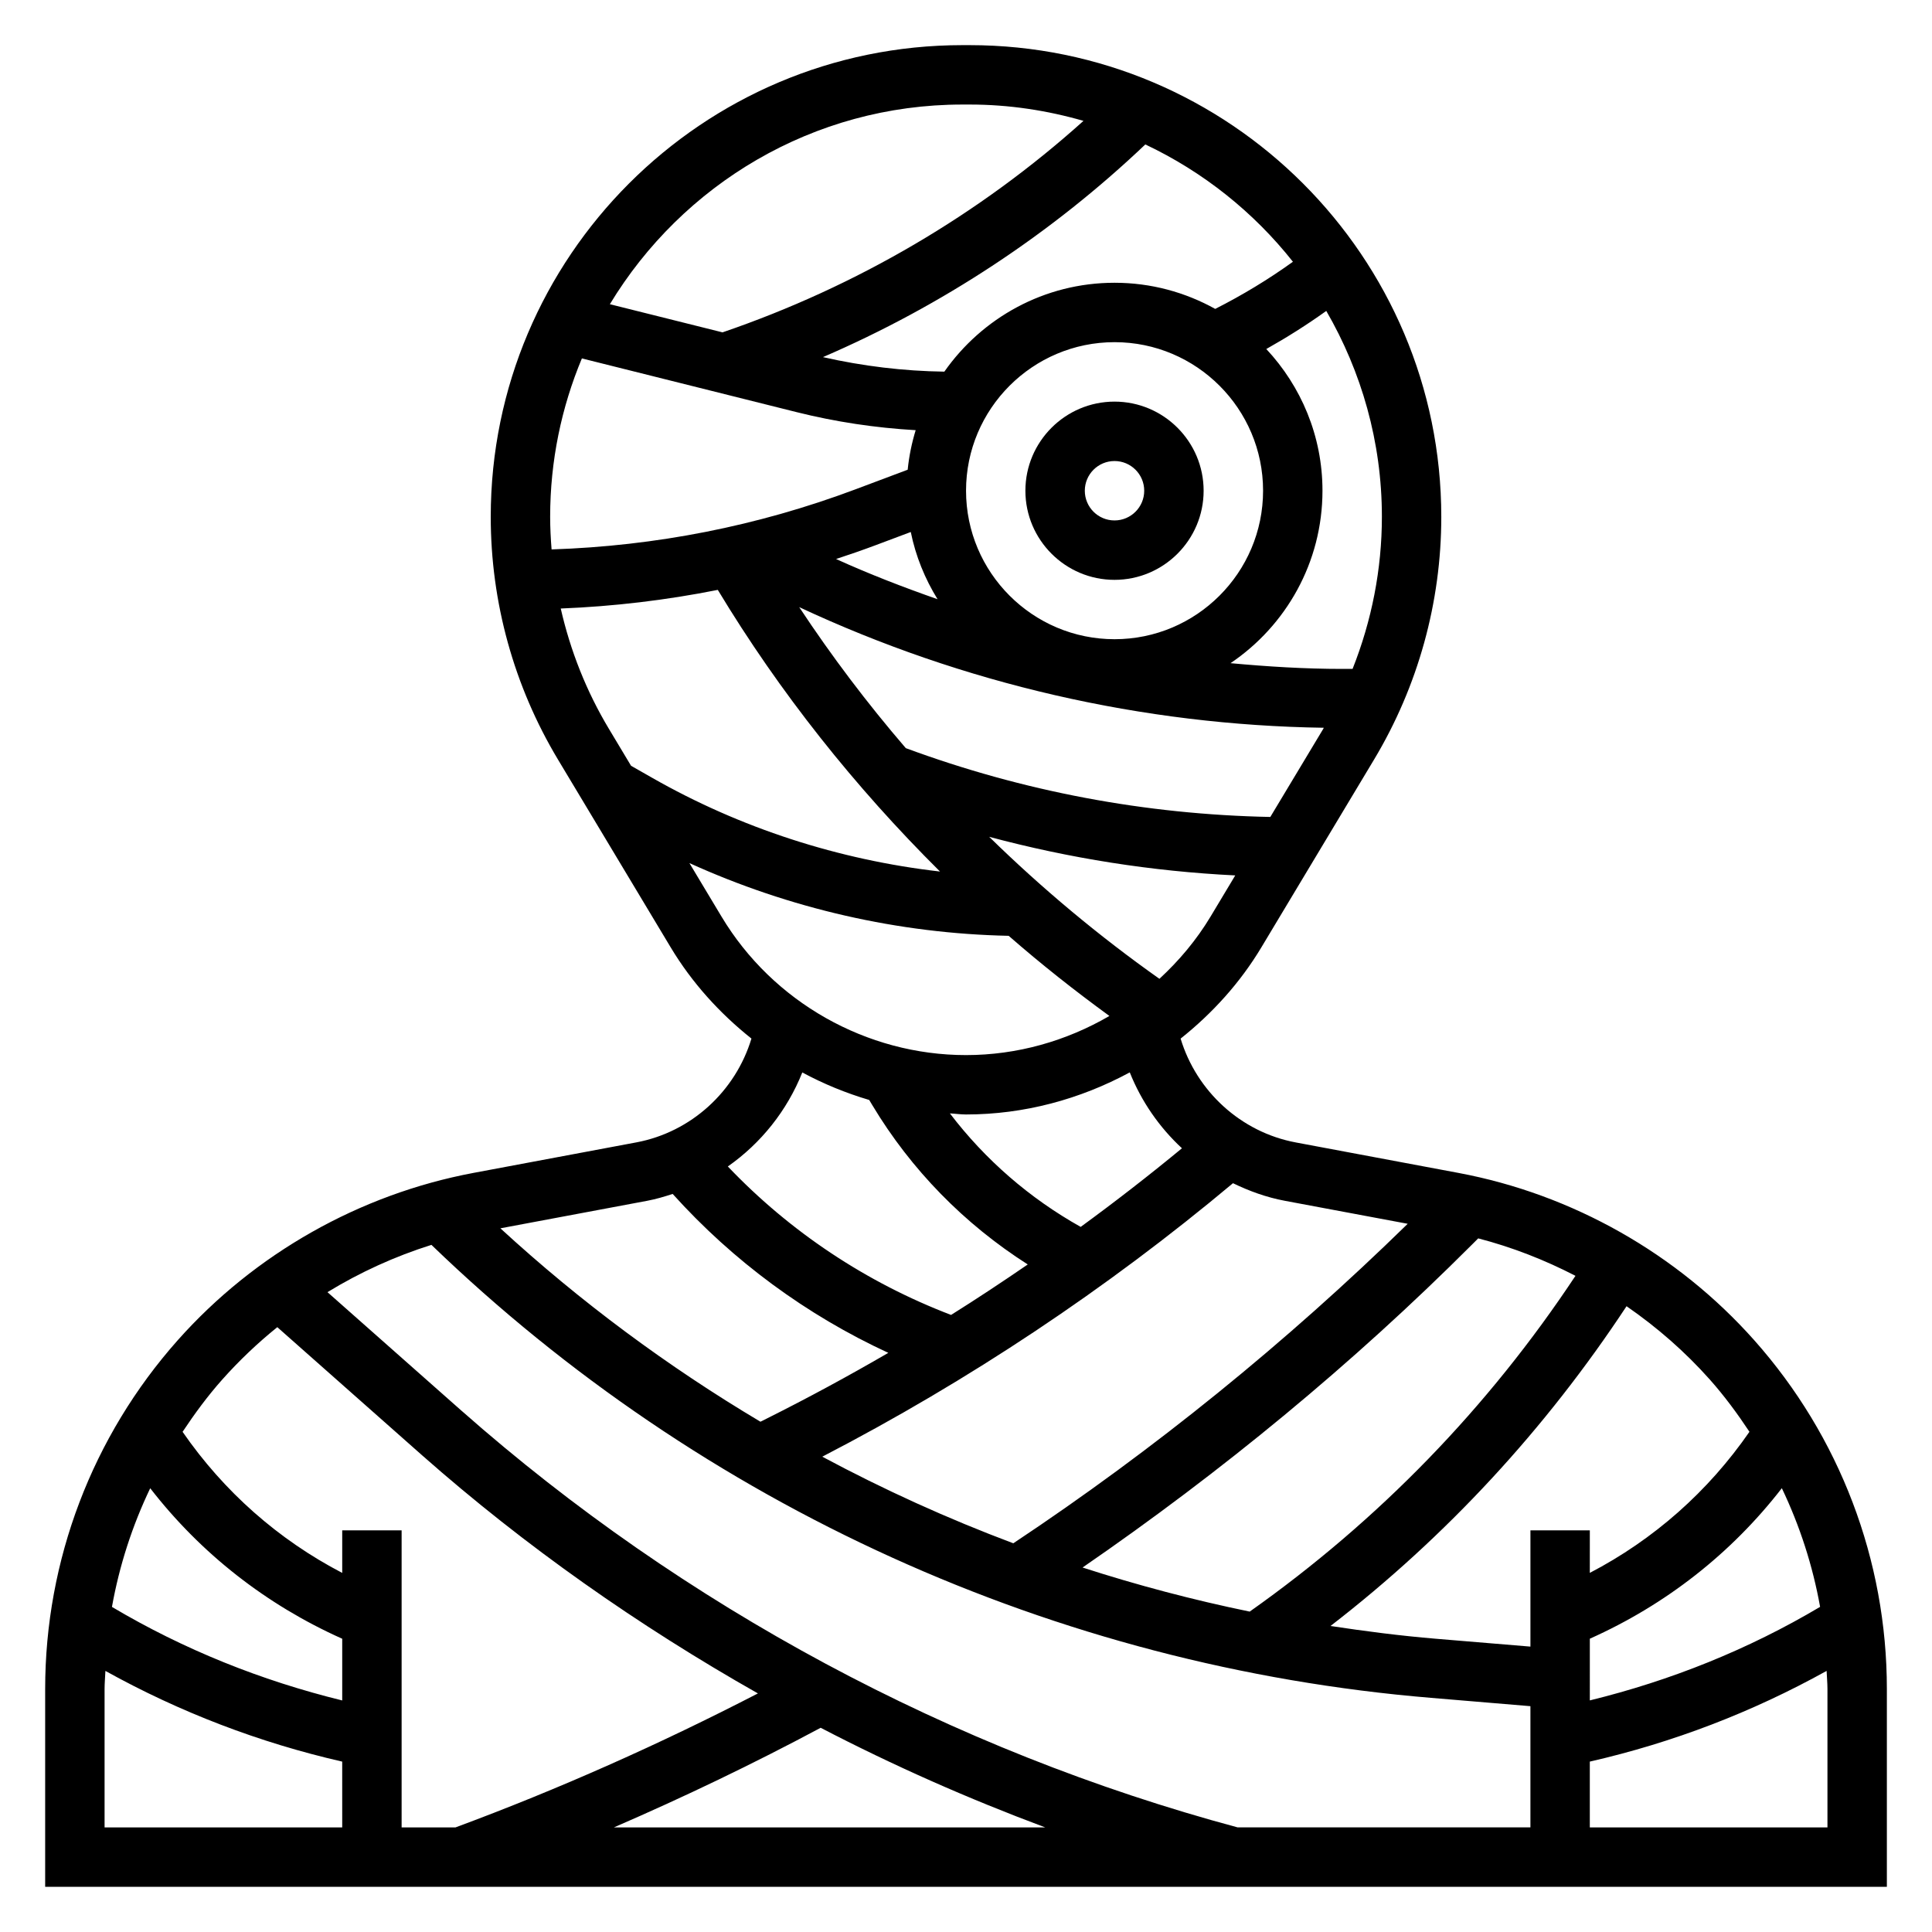 <?xml version="1.0" encoding="UTF-8"?>
<!-- Uploaded to: ICON Repo, www.svgrepo.com, Generator: ICON Repo Mixer Tools -->
<svg fill="#000000" width="800px" height="800px" version="1.1" viewBox="144 144 512 512" xmlns="http://www.w3.org/2000/svg">
 <g>
  <path d="m415.74 274.05c0 13.02 10.598 23.617 23.617 23.617s23.617-10.598 23.617-23.617-10.598-23.617-23.617-23.617-23.617 10.598-23.617 23.617zm31.488 0c0 4.344-3.527 7.871-7.871 7.871s-7.871-3.527-7.871-7.871 3.527-7.871 7.871-7.871 7.871 3.523 7.871 7.871z"/>
  <path d="m608.88 499.16c-20.371-22.922-48.199-38.668-78.352-44.32l-43.156-8.086c-14.547-2.731-26.277-13.562-30.496-27.512 8.406-6.691 15.762-14.777 21.41-24.199l29.859-49.758c11.652-19.422 17.812-41.66 17.812-64.312-0.004-68.938-56.074-125.01-125-125.01h-1.906c-68.926 0-125 56.074-125 125 0 22.656 6.156 44.895 17.812 64.312l29.859 49.758c5.652 9.422 13.012 17.508 21.418 24.199-4.219 13.957-15.941 24.781-30.504 27.512l-43.156 8.086c-30.141 5.652-57.969 21.395-78.359 44.32-22.668 25.508-35.152 58.34-35.152 92.461v52.418h488.07v-52.418c0-34.121-12.484-66.953-35.156-92.449zm-187.89 129.12h-114.3c18.633-8.07 36.969-16.863 54.797-26.402 19.27 10.027 39.156 18.812 59.504 26.402zm-154.64-110.38-35.566-31.465c8.629-5.273 17.887-9.492 27.551-12.531 71.676 69.148 165.5 111.77 264.84 120.04l26.402 2.211v32.121h-77.594c-75.746-20.359-146.83-58.492-205.63-110.38zm267.67-43.996 1.723-1.723c8.949 2.32 17.578 5.691 25.773 9.926-23.113 34.883-52.09 64.785-86.332 88.984-14.996-3.086-29.781-6.992-44.297-11.684 36.828-25.34 71.551-53.922 103.13-85.504zm31.301 104.37c20.121-8.996 37.465-22.578 50.883-39.887 4.762 9.965 8.188 20.539 10.141 31.449-19.051 11.312-39.566 19.531-61.023 24.789zm31.809-68.668c3.871 4.359 7.305 9.027 10.492 13.832-10.941 15.824-25.348 28.559-42.305 37.391l0.004-11.273h-15.742v30.812l-25.09-2.086c-9.359-0.781-18.648-1.977-27.891-3.379 30.742-23.75 57-52.207 78.453-84.742 8.074 5.574 15.523 12.078 22.078 19.445zm-80.074-41.289c-32.086 31.371-67.148 59.836-104.52 84.672-17.367-6.519-34.273-14.191-50.625-22.953 38.793-20.098 75.344-44.43 108.84-72.477 4.312 2.094 8.879 3.754 13.723 4.66zm-59.828-20.012c-8.738 7.211-17.688 14.152-26.836 20.836-13.539-7.582-25.301-17.797-34.66-30.078 1.434 0.07 2.836 0.285 4.277 0.285 15.352 0 30.219-4.023 43.391-11.156 3.078 7.707 7.824 14.547 13.828 20.113zm-5.973-44.91c-15.973-11.297-31.07-23.891-45.113-37.629 21.301 5.699 43.105 9.148 65.211 10.227l-6.559 10.934c-3.723 6.195-8.336 11.668-13.539 16.469zm-140.02-56.457-5.863-9.777c-5.961-9.926-10.219-20.703-12.77-31.898 14.027-0.559 27.922-2.211 41.621-4.938 16.367 27.129 36.312 52.23 58.891 74.641-26.805-3.078-52.883-11.477-76.398-24.906zm74.129-61.953c1.301 6.422 3.762 12.406 7.094 17.812-9.102-3.188-18.105-6.66-26.891-10.652 3.543-1.164 7.078-2.387 10.578-3.699zm93.363-10.949c0 21.703-17.656 39.359-39.359 39.359s-39.359-17.656-39.359-39.359 17.656-39.359 39.359-39.359 39.359 17.656 39.359 39.359zm1.922 86.465c-33.078-0.652-65.543-6.762-96.605-18.238-10.211-11.863-19.641-24.355-28.246-37.367 43.438 20.316 91.047 31.27 139.03 31.969-0.062 0.102-0.109 0.203-0.164 0.309zm21.797-39.234h-2.762c-9.887 0-19.75-0.613-29.582-1.52 14.688-9.91 24.367-26.699 24.367-45.711 0-14.508-5.684-27.688-14.887-37.543 5.473-3.078 10.785-6.43 15.895-10.094 9.312 16.078 14.738 34.68 14.738 54.555 0 13.863-2.691 27.527-7.769 40.312zm-15.809-107.9c-6.523 4.699-13.422 8.859-20.594 12.496-7.91-4.402-17-6.93-26.676-6.93-18.648 0-35.133 9.336-45.105 23.555-10.816-0.148-21.609-1.457-32.172-3.848 31.496-13.586 60.598-32.754 85.434-56.363 15.324 7.246 28.699 17.922 39.113 31.09zm-87.582-41.664h1.906c10.477 0 20.578 1.566 30.172 4.328-27.488 24.711-60.109 43.895-95.66 56.047l-29.852-7.461c19.16-31.652 53.812-52.914 93.434-52.914zm-100.85 67.281 56.898 14.234c10.344 2.59 20.926 4.172 31.559 4.785-1.031 3.371-1.754 6.871-2.117 10.477l-13.918 5.227c-25.875 9.699-52.906 14.996-80.453 15.895-0.227-2.875-0.379-5.754-0.379-8.645 0-14.871 3.008-29.039 8.41-41.973zm37.02 147.95-8.527-14.211c26.551 12.051 55.387 18.672 84.609 19.277 8.582 7.496 17.508 14.547 26.695 21.238-11.406 6.641-24.48 10.371-37.996 10.371-26.387 0-51.211-14.051-64.781-36.676zm39.125 48.57 0.797 1.332c10.305 17.176 24.434 31.559 41.219 42.258-6.691 4.59-13.453 9.07-20.324 13.375-22.41-8.559-42.652-22.004-59.16-39.344 8.816-6.172 15.703-14.816 19.734-24.914 5.629 3.035 11.57 5.469 17.734 7.293zm-58.805 26.711c2.305-0.434 4.519-1.094 6.715-1.812 16.02 17.781 35.48 32.109 57.152 42.117-10.516 6.109-21.215 11.91-32.094 17.352l-1.793 0.898c-24.562-14.617-47.688-31.746-68.918-51.254zm-112.66 47.398c4.481-5.039 9.375-9.684 14.602-13.902l38.43 34.008c27.285 24.074 57.238 45.098 88.938 63.055-25.945 13.406-52.805 25.379-80.16 35.512h-14.262v-78.723h-15.742v11.273c-16.957-8.832-31.363-21.562-42.305-37.391 3.195-4.805 6.621-9.473 10.5-13.832zm31.805 85.023c-21.453-5.266-41.973-13.477-61.023-24.789 1.953-10.918 5.367-21.484 10.141-31.449 13.418 17.305 30.762 30.891 50.883 39.883zm-62.977-3.027c0-1.605 0.156-3.195 0.219-4.801 19.727 10.941 40.762 19.004 62.754 24.035l0.004 17.441h-62.977zm456.58 36.676h-62.977v-17.445c22.004-5.023 43.027-13.09 62.754-24.035 0.062 1.605 0.223 3.188 0.223 4.805z"/>
 </g>
</svg>